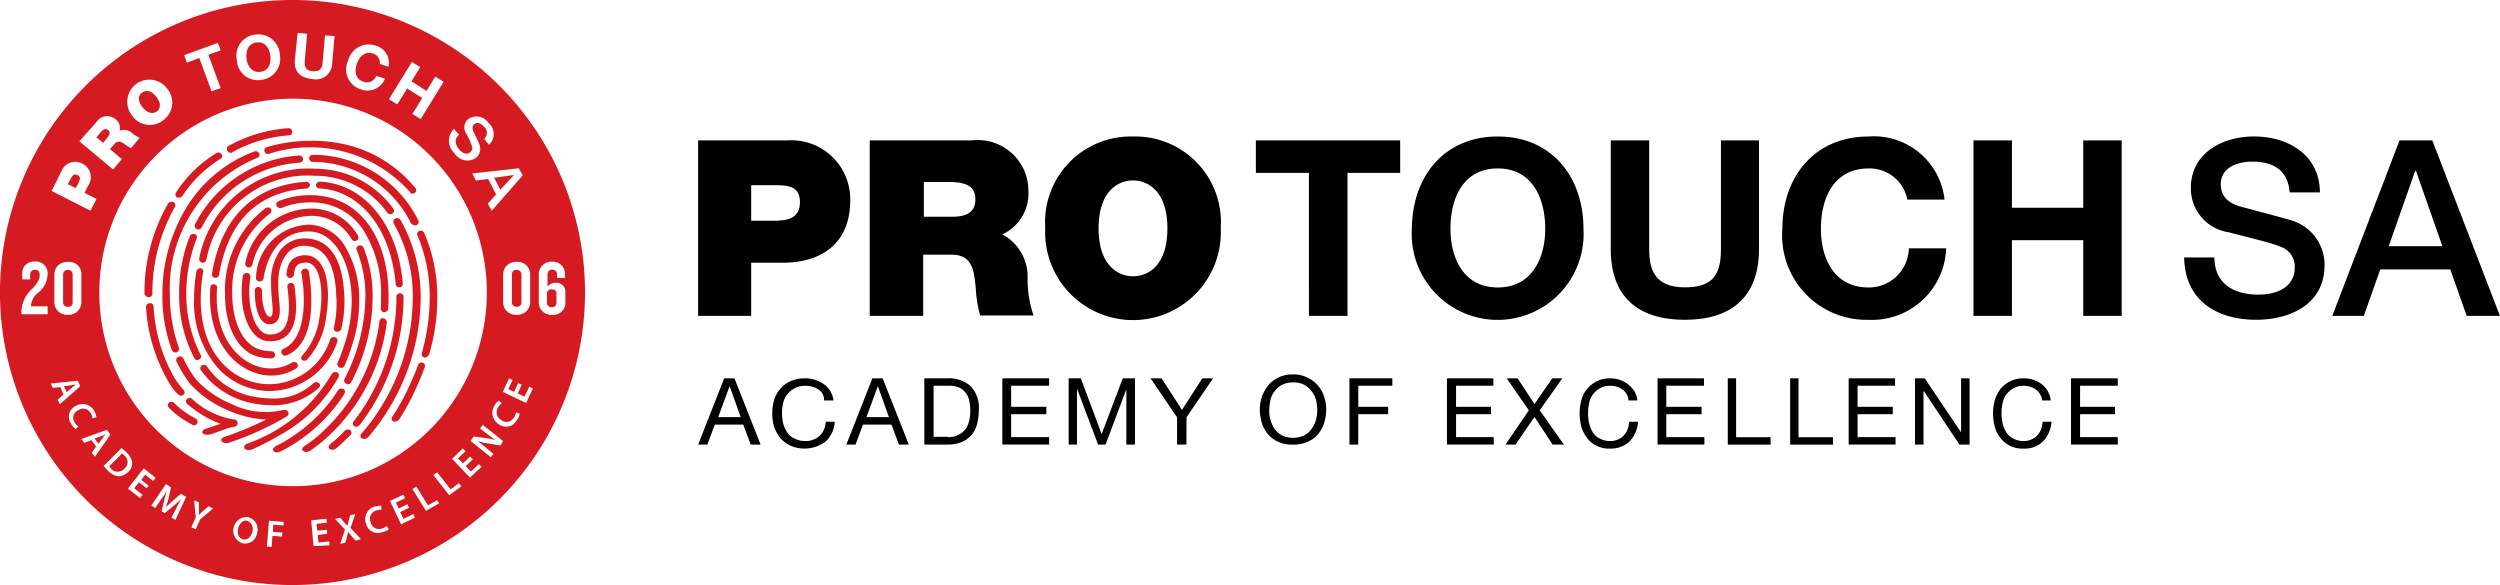<svg xmlns="http://www.w3.org/2000/svg" width="120" height="28.081" viewBox="0 0 120 28.081">
  <g id="pro-touch-logo-black" transform="translate(0 0)">
    <path id="Shape" d="M10.783,20.613c-.171.057-.419.152-.667.229-.438.114-.533-.171-.229-.267s.5-.171.7-.229a5.4,5.4,0,0,1-1.6-.953.157.157,0,0,1-.019-.229.178.178,0,0,1,.248-.019,3.8,3.8,0,0,0,2.019.991.167.167,0,0,1,.171.152.181.181,0,0,1-.114.191,2.027,2.027,0,0,0-.514.133Zm7.62-5.334a.161.161,0,0,0-.191.152,8.715,8.715,0,0,1-2.629,5.2,5.994,5.994,0,0,1-.972.781c-.267.171.038.4.3.21a7.7,7.7,0,0,0,.933-.762,8.968,8.968,0,0,0,2.724-5.391.2.2,0,0,0-.171-.191ZM8.554,18.937a.173.173,0,0,0,.133.057.271.271,0,0,0,.114-.038.157.157,0,0,0,.019-.229,3.9,3.9,0,0,1-.457-.61,7.667,7.667,0,0,1-.991-3.41.161.161,0,0,0-.191-.152.171.171,0,0,0-.171.171A7.953,7.953,0,0,0,8.059,18.27a2.4,2.4,0,0,0,.5.667Zm8,1.734a5.37,5.37,0,0,1-.686.629c-.248.21.057.4.286.21.248-.21.457-.419.667-.629a.155.155,0,0,0,0-.229.23.23,0,0,0-.267.019Zm4.039-3.639a9.7,9.7,0,0,0,.4-2.705,7.85,7.85,0,0,0-.629-3.143.184.184,0,0,0-.229-.1.154.154,0,0,0-.1.21,7.6,7.6,0,0,1,.591,3.029,9.749,9.749,0,0,1-.381,2.629.18.18,0,0,0,.114.21h.057a.252.252,0,0,0,.171-.133Zm-.667-6.211A.115.115,0,0,0,20,10.8a.166.166,0,0,0,.076-.229A5.673,5.673,0,0,0,15.126,7.43h-.114a.171.171,0,0,0,0,.343h.1a5.268,5.268,0,0,1,4.629,2.972.5.5,0,0,0,.191.076Zm.267,3.524a7.477,7.477,0,0,0-.972-3.791.177.177,0,0,0-.248-.057.166.166,0,0,0-.076.229,7,7,0,0,1,.914,3.62,9.947,9.947,0,0,1-1.448,5.068,8.564,8.564,0,0,1-1.01,1.391c-.171.191.114.4.343.152a10.009,10.009,0,0,0,.991-1.372,10.352,10.352,0,0,0,1.505-5.239Zm-6.42,5.639a.153.153,0,0,0,.057-.21.192.192,0,0,0-.21-.1,3.685,3.685,0,0,1-2.515-.286,4.724,4.724,0,0,1-1.7-1.181A5.265,5.265,0,0,1,8.8,17.2a.183.183,0,0,0-.229-.076.168.168,0,0,0-.1.229,6.627,6.627,0,0,0,.648,1.067A5.246,5.246,0,0,0,10.954,19.7a5.06,5.06,0,0,0,1.829.438,17.007,17.007,0,0,1-2.019.838c-.3.114-.076.381.248.267a14.494,14.494,0,0,0,2.762-1.257Zm.914-11.259c-2.5.171-4.058,1.7-4.515,4.42a.17.17,0,0,0,.152.191h.019a.183.183,0,0,0,.171-.133c.438-2.591,1.848-3.982,4.191-4.153a.184.184,0,0,0,.171-.171.174.174,0,0,0-.191-.152Zm1.943,9.7a.115.115,0,0,0,.076.019.17.17,0,0,0,.152-.1,8.863,8.863,0,0,0,1.029-4.077,6.242,6.242,0,0,0-.438-2.381.184.184,0,0,0-.229-.1.154.154,0,0,0-.1.21,5.84,5.84,0,0,1,.419,2.248,8.747,8.747,0,0,1-.991,3.924.164.164,0,0,0,.076.248ZM13.7,17.07a.115.115,0,0,0,.076-.019c1.619-.7,1.1-3.677,1.048-4.02a.175.175,0,0,0-.21-.133.186.186,0,0,0-.152.191c.21,1.124.267,3.162-.857,3.658a.149.149,0,0,0-.076.229.182.182,0,0,0,.171.1Zm2.61.572c.019,0,.038.019.057.019a.2.2,0,0,0,.171-.1,9.691,9.691,0,0,0,.343-.933h0a6.659,6.659,0,0,0,.362-2.172,4.952,4.952,0,0,0-.648-2.572,2.1,2.1,0,0,0-1.772-1.1,2.614,2.614,0,0,0-2.534,2.534.17.17,0,0,0,.152.191.192.192,0,0,0,.21-.133c.076-.552.476-2.267,2.172-2.267,1.181,0,2.058,1.429,2.058,3.334a6.587,6.587,0,0,1-.343,2.077h0a9.483,9.483,0,0,1-.343.914.182.182,0,0,0,.114.21Zm-1.7-.324a.206.206,0,0,0,.133-.057,3.684,3.684,0,0,0,.9-1.962,7.175,7.175,0,0,0,.1-1.086c0-1.257-.4-1.962-1.1-1.962a.648.648,0,0,0-.191.019c-.438.076-.667.362-.7.9a.171.171,0,0,0,.171.171.205.205,0,0,0,.191-.152c.019-.419.171-.533.419-.572.038,0,.1-.019.133-.019.686,0,.762,1.143.762,1.638a6.694,6.694,0,0,1-.1,1.048A3.336,3.336,0,0,1,14.5,17.07a.156.156,0,0,0,.019.229.825.825,0,0,0,.1.019ZM16.4,19.108c.057-.076.1-.152.133-.21a.16.16,0,0,0-.057-.229.208.208,0,0,0-.248.057c-.038.076-.1.133-.133.21a7.55,7.55,0,0,1-2.858,2.477c-.3.191-.038.419.286.229A7.834,7.834,0,0,0,16.4,19.108ZM10.1,13.774a4.306,4.306,0,0,0-.019.5c0,2.439,1.524,3.753,2.934,3.753a2.249,2.249,0,0,0,1.2-.343.163.163,0,0,0,.057-.229.2.2,0,0,0-.248-.057,1.948,1.948,0,0,1-1.029.286c-1.257,0-2.591-1.2-2.591-3.41a3.671,3.671,0,0,1,.019-.457.16.16,0,0,0-.171-.171c-.057-.019-.152.057-.152.133Zm10.192,3.639a.177.177,0,0,0-.229.114,5.82,5.82,0,0,1-.248.61,10.952,10.952,0,0,1-.972,1.848c-.171.248.171.362.343.114a12.283,12.283,0,0,0,.953-1.848c.1-.21.171-.419.248-.629a.154.154,0,0,0-.1-.21Zm-8.173,4.153a12.863,12.863,0,0,0,1.257-.648A7.194,7.194,0,0,0,16.25,18.1a.166.166,0,0,0-.076-.229.208.208,0,0,0-.248.076A7.606,7.606,0,0,1,11.85,21.3c-.286.152-.057.4.267.267Zm.1-2.191a5.046,5.046,0,0,0,.838.076,3.221,3.221,0,0,0,2.248-.838.143.143,0,0,0,0-.229.2.2,0,0,0-.248,0,2.776,2.776,0,0,1-2,.743,4.756,4.756,0,0,1-.8-.076,3.442,3.442,0,0,1-2.324-1.467.181.181,0,0,0-.248-.038.158.158,0,0,0-.038.229,3.974,3.974,0,0,0,2.572,1.6Zm-2.743-2.1a.115.115,0,0,0,.076-.019.149.149,0,0,0,.076-.229,6.427,6.427,0,0,1-.686-2.953,7.24,7.24,0,0,1,.5-2.629.155.155,0,0,0-.1-.21.184.184,0,0,0-.229.1,7.389,7.389,0,0,0-.514,2.743,6.608,6.608,0,0,0,.724,3.105.151.151,0,0,0,.152.1Zm.21-6.363a5.667,5.667,0,0,1,4.706-3.105.161.161,0,0,0,.152-.191.186.186,0,0,0-.191-.152,6.079,6.079,0,0,0-4.991,3.3.183.183,0,0,0,.076.229.115.115,0,0,0,.076.019.179.179,0,0,0,.171-.1ZM9.64,12.878a.192.192,0,0,0-.21.133,8.226,8.226,0,0,0-.114,1.334,4.826,4.826,0,0,0,1.124,3.3,3.4,3.4,0,0,0,2.515,1.124A3.472,3.472,0,0,0,16.193,16.4a.152.152,0,0,0-.114-.21.184.184,0,0,0-.229.1,3.115,3.115,0,0,1-2.915,2.153c-1.581,0-3.3-1.276-3.3-4.077a7.956,7.956,0,0,1,.114-1.3.141.141,0,0,0-.114-.191Zm7.468,7.6a.173.173,0,0,0,.133-.057c.114-.133.21-.267.3-.4a10.078,10.078,0,0,0,1.829-5.639V14.25a.171.171,0,1,0-.343,0v.133a9.771,9.771,0,0,1-1.772,5.468c-.1.133-.191.267-.286.381a.158.158,0,0,0,.038.229.143.143,0,0,0,.1.019ZM8.249,16.8a.167.167,0,0,0,.171.114h.057a.182.182,0,0,0,.114-.21,7.624,7.624,0,0,1-.438-2.591,6.777,6.777,0,0,1,4.191-6.534.154.154,0,0,0,.1-.21.184.184,0,0,0-.229-.1,6.457,6.457,0,0,0-3.353,2.839,7.967,7.967,0,0,0-1.067,4.02A7.484,7.484,0,0,0,8.249,16.8Zm7.106-8.078a.205.205,0,0,0-.191.152.171.171,0,0,0,.171.171c1.962.1,3.429,1.943,3.658,4.591a.156.156,0,0,0,.171.152h.019a.154.154,0,0,0,.152-.171c-.229-2.82-1.829-4.782-3.982-4.9Zm-1.143,6a8.045,8.045,0,0,0-.076-.991.173.173,0,0,0-.191-.152.17.17,0,0,0-.152.191,7.712,7.712,0,0,1,.076.953c0,1.181-.5,1.334-.933,1.334-.552,0-.972-.876-.972-2.038a4.635,4.635,0,0,1,.057-.724.17.17,0,0,0-.152-.191.192.192,0,0,0-.21.133A5.13,5.13,0,0,0,11.6,14c0,1.391.552,2.381,1.334,2.381.838.019,1.276-.552,1.276-1.657Zm4.667-4.706A4.632,4.632,0,0,0,15.126,8.1,5.325,5.325,0,0,0,9.564,12.4a.185.185,0,0,0,.133.21h.038a.183.183,0,0,0,.171-.133,4.934,4.934,0,0,1,5.22-4.039,4.271,4.271,0,0,1,3.467,1.772.181.181,0,0,0,.248.038.156.156,0,0,0,.038-.229Zm-7.106,2.61a.185.185,0,0,0,.133.21h.038a.183.183,0,0,0,.171-.133,2.947,2.947,0,0,1,2.858-2.343,2.212,2.212,0,0,1,1.905,1.124.181.181,0,0,0,.248.057.163.163,0,0,0,.057-.229,2.558,2.558,0,0,0-2.21-1.3,3.26,3.26,0,0,0-3.2,2.61Zm.991-2.648A4.964,4.964,0,0,0,10.8,14.117c0,1.638.667,2.839,1.7,3.029a2.68,2.68,0,0,0,.533.057h0a.171.171,0,0,0,0-.343,1.879,1.879,0,0,1-.457-.057c-.857-.171-1.429-1.257-1.429-2.705a4.631,4.631,0,0,1,1.81-3.848.158.158,0,0,0,.038-.229c-.038-.076-.152-.076-.229-.038Zm-5.62,4.286a.171.171,0,0,0,.171-.171A8.354,8.354,0,0,1,8.4,9.926.166.166,0,0,0,8.325,9.7a.208.208,0,0,0-.248.057A8.542,8.542,0,0,0,6.935,14.1a.243.243,0,0,0,.21.171Zm9.03,1.657h.038a.183.183,0,0,0,.171-.133,5.953,5.953,0,0,0,.152-1.334,3.087,3.087,0,0,0-.019-.419c-.133-2.153-1.1-2.591-1.905-2.591a1.471,1.471,0,0,0-1.162.572,2.555,2.555,0,0,0-.438,1.543v.076c0,.267.019.514.038.724.019.191.038.362.038.5,0,.343-.076.343-.152.343-.133,0-.362-.4-.362-1.2v-.057a.171.171,0,0,0-.171-.171h0a.171.171,0,0,0-.171.171v.076c0,.7.191,1.543.7,1.543.5,0,.5-.5.5-.667,0-.152-.019-.343-.038-.533-.019-.21-.038-.457-.038-.7v-.076c0-1.086.5-1.791,1.238-1.791.933,0,1.467.762,1.543,2.286,0,.133.019.267.019.4a5.2,5.2,0,0,1-.133,1.257.173.173,0,0,0,.152.191Zm2.267-.933h0a.205.205,0,0,0,.191-.152c.019-.191.019-.4.019-.591,0-2.953-1.467-4.877-3.753-4.877a3.949,3.949,0,0,0-1.524.286.168.168,0,0,0-.1.229.219.219,0,0,0,.229.1A3.618,3.618,0,0,1,14.9,9.716a2.954,2.954,0,0,1,2.534,1.315,5.732,5.732,0,0,1,.857,3.22c0,.191,0,.381-.019.572a.2.2,0,0,0,.171.171Zm-9.125,5.43a.17.17,0,0,0,.152-.1.183.183,0,0,0-.076-.229,4.047,4.047,0,0,1-1.029-.743.178.178,0,0,0-.248-.019.157.157,0,0,0-.019.229,4.046,4.046,0,0,0,1.124.819.123.123,0,0,0,.1.038Zm-.7-10.935a.194.194,0,0,0,.152-.1A5.951,5.951,0,0,1,10.592,7.62a.158.158,0,0,0,.038-.229.181.181,0,0,0-.248-.038A5.96,5.96,0,0,0,8.44,9.259a.166.166,0,0,0,.076.229c.038-.019.076,0,.1,0ZM19.794,9.3a.271.271,0,0,0,.114-.038.158.158,0,0,0,.038-.229C17.108,5.62,12.84,7.049,12.8,7.068a.154.154,0,0,0-.1.21.168.168,0,0,0,.229.1A6.409,6.409,0,0,1,19.68,9.221a.118.118,0,0,0,.114.076ZM11.069,7.335a.146.146,0,0,0,.1-.038,6.521,6.521,0,0,1,2.705-.8.161.161,0,0,0,.152-.191.173.173,0,0,0-.191-.152,6.863,6.863,0,0,0-2.877.857.158.158,0,0,0-.038.229.194.194,0,0,0,.152.1ZM3.391,18.5l-.324.038.133.286.248-.21c.057-.057.133-.1.191-.152h0a.965.965,0,0,0-.248.038Zm-.362-5.334v1.353a.216.216,0,0,0,.229.21.206.206,0,0,0,.229-.21V13.164a.229.229,0,0,0-.457,0Zm8.84,11.831c-.229-.038-.381.133-.438.381s.038.476.248.514.381-.133.438-.381a.42.42,0,0,0-.248-.514ZM3.715,8.4c-.171-.076-.248.038-.324.191l-.133.248.381.191L3.753,8.8c.076-.152.152-.3-.038-.4ZM5.868,21.756l-.629.629a.416.416,0,0,1,.076.1.432.432,0,0,0,.667,0,.4.4,0,0,0,0-.61l-.114-.114Zm-1.029-.819-.3.114.191.248.191-.267a1.335,1.335,0,0,1,.152-.191h0a1.166,1.166,0,0,1-.229.1ZM24.671,8.4h0l-.953.133.3.572Zm-.1,4.763v1.353a.216.216,0,0,0,.229.21.206.206,0,0,0,.229-.21V13.164a.216.216,0,0,0-.229-.21.206.206,0,0,0-.229.21ZM12.5,3.448c.419-.057.514-.419.476-.781-.057-.362-.248-.686-.667-.629s-.514.438-.476.8c.057.343.267.667.667.61ZM4.82,6.363l-.191.229.324.267.21-.267c.076-.1.171-.229.019-.362-.1-.057-.21-.057-.362.133Zm23.261,7.678A14.041,14.041,0,1,1,14.041,0,14.041,14.041,0,0,1,28.081,14.041ZM24.8,12.574a.6.6,0,0,0-.648.629v1.276a.6.6,0,0,0,.648.629.605.605,0,0,0,.648-.629V13.2a.6.6,0,0,0-.648-.629ZM22.671,8.325l.171.343.591-.076.381.743-.4.438.191.343,1.486-1.7L24.9,8.078Zm-.857-.972a.718.718,0,0,0,1.048.21.558.558,0,0,0,.133-.667c-.038-.1-.248-.533-.267-.572-.057-.133-.076-.267.038-.362.152-.133.343-.019.457.114a.389.389,0,0,1,.019.591l.229.286a.7.7,0,0,0-.019-1.048.691.691,0,0,0-.972-.191.518.518,0,0,0-.1.7,3.431,3.431,0,0,1,.267.591.253.253,0,0,1-.076.3c-.114.1-.324.114-.533-.133-.191-.229-.248-.5,0-.7l-.248-.286a.8.8,0,0,0,.019,1.162ZM18.67,4.763l.4.248.476-.762.724.457-.476.762.4.248,1.1-1.791-.4-.248-.419.686-.724-.457.419-.686-.4-.248Zm-1.353-.476a.9.9,0,0,0,1.162-.514l-.419-.133a.473.473,0,0,1-.61.286c-.4-.133-.438-.514-.324-.857s.381-.629.781-.5a.469.469,0,0,1,.324.5l.419.133a.86.86,0,0,0-.61-1.01,1.026,1.026,0,0,0-1.334.724,1,1,0,0,0,.61,1.372ZM14.155,2.858c-.057.572.248.876.819.933a.785.785,0,0,0,.972-.762l.114-1.3L15.6,1.7l-.114,1.3c-.019.3-.152.438-.476.419-.381-.038-.4-.267-.381-.5l.114-1.3-.457-.038ZM11.373,2.9a1,1,0,0,0,1.181.933,1.021,1.021,0,0,0,.876-1.219,1.025,1.025,0,0,0-1.181-.953A1.013,1.013,0,0,0,11.373,2.9ZM8.84,2.648l.133.362.591-.229.591,1.6.438-.152L10,2.629l.591-.21-.133-.362ZM6.325,5.525a1.026,1.026,0,0,0,1.505.248A1.039,1.039,0,0,0,8.02,4.248a1.062,1.062,0,1,0-1.7,1.276ZM3.81,6.782,5.43,8.135l.419-.5-.572-.476L5.506,6.9c.171-.191.343-.076.5.038.1.057.171.114.286.171l.419-.5a1.268,1.268,0,0,1-.381-.229.545.545,0,0,0-.591-.1.526.526,0,0,0-.21-.572.611.611,0,0,0-.9.152ZM2.477,9.164l1.867.953.286-.572-.572-.286.171-.343a.725.725,0,0,0-.286-1.067.713.713,0,0,0-.991.362Zm.781,3.41a.6.6,0,0,0-.648.629v1.276a.6.6,0,0,0,.648.629.605.605,0,0,0,.648-.629V13.2a.586.586,0,0,0-.648-.629Zm-1.772,2.1a.9.9,0,0,1,.3-.591,1.172,1.172,0,0,0,.5-.9.57.57,0,0,0-.629-.629.559.559,0,0,0-.591.591v.267h.381V13.2c0-.152.076-.248.229-.248s.229.076.229.248c0,.21-.1.381-.362.667a1.525,1.525,0,0,0-.514,1.086v.133H2.286v-.381h-.8Zm1.391,4.725.972-.857-.114-.267-1.3.133.1.21.362-.038.152.362-.286.248Zm.876.3a.4.4,0,0,1,.61.152.454.454,0,0,1,.076.229l.191-.057a.959.959,0,0,0-.1-.286.637.637,0,0,0-.9-.248.572.572,0,0,0-.21.857.727.727,0,0,0,.21.248l.133-.114a.858.858,0,0,1-.171-.191.389.389,0,0,1,.152-.591Zm.8,2.229L5.3,20.861l-.171-.229-1.219.438.133.191.343-.133.229.3-.21.3Zm1.124.934a.668.668,0,0,0,.476-.21.542.542,0,0,0,.191-.457.843.843,0,0,0-.248-.457,2.474,2.474,0,0,0-.267-.229l-.857.857c.057.057.114.133.21.229a.855.855,0,0,0,.5.267Zm1.467.457-.362-.286.191-.248.381.3.114-.152L6.9,22.48l-.762.972.591.457.114-.152-.4-.324.229-.286.362.286Zm1.791.533L8.687,23.7l-.4.343c-.114.1-.229.21-.324.3h0c.038-.133.1-.286.133-.438l.114-.514-.248-.152-.7,1.029.191.114.286-.419c.1-.133.21-.3.286-.438h0A4.448,4.448,0,0,0,7.887,24l-.133.533.152.1.438-.362c.133-.114.267-.229.362-.324h0a3.494,3.494,0,0,0-.248.457l-.229.438.191.114Zm1.3.552-.229-.1-.267.229a1.8,1.8,0,0,0-.191.191h0v-.61l-.229-.1.076.819-.21.476.21.1.21-.476Zm1.676.419a.646.646,0,0,0-.267,1.257.588.588,0,0,0,.7-.514.6.6,0,0,0-.438-.743Zm1.7.229-.7-.057-.1,1.238.229.019.038-.533.457.038.019-.191-.457-.038.019-.343.5.038Zm.457-1.715a9.3,9.3,0,1,0-9.3-9.3,9.285,9.285,0,0,0,9.3,9.3Zm1.753,2.839-.019-.191-.514.057-.038-.362.457-.057-.019-.191-.457.038-.038-.324.5-.057L15.66,24.9l-.724.076.114,1.238Zm1.505-.3-.5-.533.229-.667-.248.057-.076.286c-.019.076-.038.133-.057.229h0a1.233,1.233,0,0,0-.152-.171l-.191-.229-.248.057.476.514-.229.686.248-.057.076-.267c.019-.1.038-.171.057-.248h0a2.571,2.571,0,0,1,.171.21l.191.21Zm1.334-.476-.1-.152a.547.547,0,0,1-.21.114.4.4,0,0,1-.552-.286.406.406,0,0,1,.267-.572.605.605,0,0,1,.248-.038l-.019-.191a1.145,1.145,0,0,0-.3.038.626.626,0,0,0-.419.838.577.577,0,0,0,.8.381.493.493,0,0,0,.286-.133Zm1.257-.552-.076-.171-.476.229-.152-.324.419-.21-.076-.171-.419.21-.133-.286.438-.21-.076-.171-.648.3.533,1.124Zm1.162-.686-.1-.152-.438.248-.552-.9-.191.114.648,1.048Zm1.067-.819-.114-.152-.4.3-.648-.819L20.8,22.8l.762.972Zm.972-.933-.133-.133-.381.362-.248-.267.343-.324-.133-.133-.343.324L21.985,22l.362-.343-.133-.133-.514.5.857.9Zm1.029-1.238-.972-.781-.133.171.343.267c.152.114.267.21.419.3h0a3.229,3.229,0,0,0-.457-.1l-.61-.076-.152.21.972.781.133-.152-.343-.286a5.043,5.043,0,0,0-.419-.324h0a4.213,4.213,0,0,0,.476.1l.629.1Zm.8-1.315-.171-.057a.733.733,0,0,1-.1.229.4.4,0,0,1-.61.133.415.415,0,0,1-.152-.61.571.571,0,0,1,.171-.191l-.133-.133a.617.617,0,0,0-.21.229.643.643,0,0,0,.21.914.575.575,0,0,0,.857-.21.624.624,0,0,0,.133-.3Zm.629-1.219-.171-.076-.229.476-.324-.152.191-.419-.171-.076-.191.419-.286-.133.21-.438-.171-.076-.3.648,1.124.533Zm1.562-4.153v-.457a.43.43,0,0,0-.457-.457.476.476,0,0,0-.4.191v-.572c0-.152.076-.248.229-.248s.229.1.229.248v.152h.381v-.191a.585.585,0,0,0-.61-.591.61.61,0,0,0-.648.648v1.276a.6.6,0,0,0,.648.629.581.581,0,0,0,.629-.629ZM7.525,5.353c.133-.1.267-.343-.019-.7-.286-.381-.552-.3-.686-.21s-.267.343.019.7.552.3.686.21Zm18.956,8.535a.206.206,0,0,0-.229.21v.419a.22.22,0,0,0,.229.229.206.206,0,0,0,.229-.21V14.1c0-.133-.057-.21-.229-.21Z" transform="translate(0 0)" fill="#d51a22"/>
    <path id="Shape-2" data-name="Shape" d="M179,36h4.264a2.831,2.831,0,0,1,3.037,2.878c0,2.034-1.339,2.994-3.245,2.994h-1.509v2.552H179V36Zm2.547,3.857h.981c.66,0,1.358-.038,1.358-.9,0-.768-.585-.806-1.207-.806h-1.132Z" transform="translate(-145.49 -29.261)"/>
    <path id="Shape-3" data-name="Shape" d="M223.019,36H227.9a2.43,2.43,0,0,1,2.716,2.4,2.162,2.162,0,0,1-1.253,2.111,2.29,2.29,0,0,1,1.215,2.092,5.35,5.35,0,0,0,.285,1.8H228.3a6.053,6.053,0,0,1-.209-1.286c-.076-.806-.133-1.631-1.158-1.631h-1.367v2.936H223V36Zm2.564,3.665h1.348c.475,0,1.14-.077,1.14-.825,0-.537-.285-.844-1.272-.844h-1.2v1.67Z" transform="translate(-181.253 -29.261)"/>
    <path id="Shape-4" data-name="Shape" d="M272.212,35a4.113,4.113,0,0,1,4.212,4.39,4.217,4.217,0,1,1-8.424,0A4.113,4.113,0,0,1,272.212,35m0,6.709c.664,0,1.651-.441,1.651-2.3s-1.006-2.3-1.651-2.3-1.651.441-1.651,2.3,1.006,2.3,1.651,2.3" transform="translate(-217.828 -28.448)"/>
    <path id="Path" d="M324.547,37.558H322V36h6.927v1.558H326.4v6.866h-1.852Z" transform="translate(-261.719 -29.261)"/>
    <path id="Shape-5" data-name="Shape" d="M366.128,35c2.58,0,4.109,1.936,4.109,4.428a4.126,4.126,0,1,1-8.237,0c.019-2.492,1.529-4.428,4.128-4.428m0,7.246c1.644,0,2.274-1.419,2.274-2.818,0-1.476-.631-2.895-2.274-2.895-1.663,0-2.274,1.419-2.274,2.895,0,1.419.631,2.818,2.274,2.818" transform="translate(-294.231 -28.448)"/>
    <path id="Path-2" data-name="Path" d="M420.114,41.228c0,2.287-1.331,3.383-3.557,3.383-2.245,0-3.557-1.1-3.557-3.383V36h1.845v5.228c0,.923.228,1.826,1.712,1.826,1.312,0,1.731-.577,1.731-1.826V36h1.826Z" transform="translate(-335.683 -29.261)"/>
    <path id="Path-3" data-name="Path" d="M462.993,38.01a1.839,1.839,0,0,0-1.85-1.476c-1.677,0-2.293,1.419-2.293,2.895,0,1.4.617,2.818,2.293,2.818a1.919,1.919,0,0,0,1.927-1.879h1.792a3.559,3.559,0,0,1-3.719,3.431A4.051,4.051,0,0,1,457,39.428c0-2.492,1.542-4.428,4.143-4.428a3.411,3.411,0,0,1,3.642,3.029h-1.792Z" transform="translate(-371.446 -28.448)"/>
    <path id="Path-4" data-name="Path" d="M506,36h1.846v3.231h3.422V36h1.846v8.424h-1.846V40.789h-3.422v3.635H506Z" transform="translate(-411.273 -29.261)"/>
    <path id="Path-5" data-name="Path" d="M561.454,40.789c0,1.284.944,1.8,2.1,1.8,1.265,0,1.756-.633,1.756-1.265a1.011,1.011,0,0,0-.68-1.035c-.585-.23-1.34-.383-2.473-.69a2.123,2.123,0,0,1-1.831-2.128c0-1.687,1.529-2.473,3.02-2.473,1.718,0,3.172.939,3.172,2.684h-1.454c-.076-1.073-.793-1.476-1.793-1.476-.661,0-1.51.249-1.51,1.093,0,.594.4.92.982,1.073.132.038,1.963.518,2.4.652a2.224,2.224,0,0,1,1.6,2.147c0,1.879-1.642,2.626-3.285,2.626-1.888,0-3.417-.92-3.455-2.99h1.454Z" transform="translate(-455.164 -28.448)"/>
    <path id="Shape-6" data-name="Shape" d="M601.228,36H602.8l3.247,8.424h-1.595l-.788-2.231h-3.362l-.788,2.231H598Zm-.519,5.078h2.575l-1.268-3.616h-.038Z" transform="translate(-486.05 -29.261)"/>
    <path id="Shape-7" data-name="Shape" d="M180.744,97,182,100.183h-.474l-.36-.96H179.8l-.36.96H179L180.251,97Zm.3,1.864-.531-1.488h0l-.55,1.488Z" transform="translate(-145.49 -78.841)"/>
    <path id="Path-6" data-name="Path" d="M200.207,97.53a1.093,1.093,0,0,0-.611-.17,1.071,1.071,0,0,0-.512.114,1.28,1.28,0,0,0-.355.284,1.029,1.029,0,0,0-.2.416,1.985,1.985,0,0,0-.059.492,2.031,2.031,0,0,0,.059.511,1.486,1.486,0,0,0,.2.435.837.837,0,0,0,.355.284,1.071,1.071,0,0,0,.512.114.859.859,0,0,0,.394-.076.782.782,0,0,0,.3-.189.92.92,0,0,0,.2-.3,1.181,1.181,0,0,0,.079-.36H201a1.4,1.4,0,0,1-.434.947,1.692,1.692,0,0,1-1.675.208,1.551,1.551,0,0,1-.493-.36,1.986,1.986,0,0,1-.3-.53,2.277,2.277,0,0,1,0-1.325,1.421,1.421,0,0,1,.788-.89,1.6,1.6,0,0,1,.69-.133,1.412,1.412,0,0,1,.493.076,1.4,1.4,0,0,1,.414.208,1.175,1.175,0,0,1,.3.322,1.141,1.141,0,0,1,.158.454h-.453a.585.585,0,0,0-.276-.53" transform="translate(-160.933 -78.841)"/>
    <path id="Shape-8" data-name="Shape" d="M218.744,97,220,100.183h-.474l-.36-.96H217.8l-.36.96H217L218.251,97Zm.3,1.864-.531-1.488h0l-.55,1.488Z" transform="translate(-176.376 -78.841)"/>
    <path id="Shape-9" data-name="Shape" d="M238.1,97a1.594,1.594,0,0,1,1.123.374,1.508,1.508,0,0,1,.393,1.142,2.728,2.728,0,0,1-.094.711,1.291,1.291,0,0,1-.281.524,1.383,1.383,0,0,1-.468.318,1.919,1.919,0,0,1-.693.112H237V97Zm.037,2.827a.7.7,0,0,0,.187-.019.5.5,0,0,0,.225-.056,1.547,1.547,0,0,0,.243-.131,1.073,1.073,0,0,0,.206-.206,1.269,1.269,0,0,0,.15-.356,1.884,1.884,0,0,0,.056-.505,2.088,2.088,0,0,0-.056-.505.788.788,0,0,0-.187-.374.694.694,0,0,0-.318-.243,1.268,1.268,0,0,0-.487-.075h-.711v2.452h.693Z" transform="translate(-192.632 -78.841)"/>
    <path id="Path-7" data-name="Path" d="M259.246,97v.356h-1.824v1.011h1.69v.356h-1.69v1.1h1.824v.356H257V97Z" transform="translate(-208.888 -78.841)"/>
    <path id="Path-8" data-name="Path" d="M274.584,97l1,2.677L276.6,97h.584v3.183h-.414V97.524h0l-1,2.658h-.358l-1-2.658H274.4v2.658H274V97Z" transform="translate(-222.705 -78.841)"/>
    <path id="Path-9" data-name="Path" d="M296.723,100.183h-.45v-1.31L295,97h.529l.979,1.516L297.486,97H298l-1.273,1.872Z" transform="translate(-239.774 -78.841)"/>
    <path id="Shape-10" data-name="Shape" d="M323.1,97.072a2.019,2.019,0,0,1,.295-.536,1.512,1.512,0,0,1,1.2-.536,1.346,1.346,0,0,1,.688.153,1.424,1.424,0,0,1,.511.383,1.445,1.445,0,0,1,.295.536,1.769,1.769,0,0,1,.1.632,2.239,2.239,0,0,1-.1.632,1.586,1.586,0,0,1-.295.536,1.234,1.234,0,0,1-.511.364,1.571,1.571,0,0,1-.688.134,1.661,1.661,0,0,1-.707-.134,1.356,1.356,0,0,1-.491-.364,1.446,1.446,0,0,1-.295-.536,2.352,2.352,0,0,1-.1-.632,2.136,2.136,0,0,1,.1-.632m.413,1.11a1.516,1.516,0,0,0,.2.44,1.069,1.069,0,0,0,.354.306,1.282,1.282,0,0,0,1.061,0,1.068,1.068,0,0,0,.354-.306,1.547,1.547,0,0,0,.216-.44,1.972,1.972,0,0,0,0-.957,1.082,1.082,0,0,0-.216-.421,1.068,1.068,0,0,0-.354-.306,1.083,1.083,0,0,0-.53-.115,1.2,1.2,0,0,0-.53.115,1.069,1.069,0,0,0-.354.306,1.048,1.048,0,0,0-.2.421,2,2,0,0,0-.059.479,1.336,1.336,0,0,0,.059.479" transform="translate(-262.532 -78.028)"/>
    <path id="Path-10" data-name="Path" d="M348.059,97v.356h-1.636v1.011h1.434v.356h-1.434v1.46H346V97Z" transform="translate(-281.226 -78.841)"/>
    <path id="Path-11" data-name="Path" d="M373.227,97v.356h-1.79v1.011h1.675v.356h-1.675v1.1h1.809v.356H371V97Z" transform="translate(-301.546 -78.841)"/>
    <path id="Path-12" data-name="Path" d="M386.058,97h.523l.813,1.236L388.246,97h.484l-1.085,1.535,1.162,1.647h-.542l-.871-1.329-.91,1.329H386l1.123-1.647Z" transform="translate(-313.738 -78.841)"/>
    <path id="Path-13" data-name="Path" d="M407.046,97.53a.949.949,0,0,0-.576-.17.964.964,0,0,0-.484.114,1.223,1.223,0,0,0-.335.284,1.057,1.057,0,0,0-.186.416,2.1,2.1,0,0,0-.056.492,2.149,2.149,0,0,0,.056.511,1.531,1.531,0,0,0,.186.435.7.7,0,0,0,.335.284.964.964,0,0,0,.484.114.771.771,0,0,0,.372-.076.735.735,0,0,0,.279-.189.926.926,0,0,0,.186-.3,1.24,1.24,0,0,0,.074-.36h.428a1.527,1.527,0,0,1-.409.947,1.329,1.329,0,0,1-.948.341,1.305,1.305,0,0,1-.632-.133,1.222,1.222,0,0,1-.446-.36,1.591,1.591,0,0,1-.279-.53,2.408,2.408,0,0,1,0-1.325,1.313,1.313,0,0,1,.279-.53,1.472,1.472,0,0,1,.465-.36,1.406,1.406,0,0,1,.632-.133,1.264,1.264,0,0,1,.465.076,1.291,1.291,0,0,1,.391.208,1.633,1.633,0,0,1,.3.322,1.186,1.186,0,0,1,.149.454h-.428a.668.668,0,0,0-.3-.53" transform="translate(-329.181 -78.841)"/>
    <path id="Path-14" data-name="Path" d="M427.228,97v.356h-1.809v1.011h1.694v.356h-1.694v1.1h1.828v.356H425V97Z" transform="translate(-345.437 -78.841)"/>
    <path id="Path-15" data-name="Path" d="M443.4,97v2.827h1.655v.356H443V97Z" transform="translate(-360.067 -78.841)"/>
    <path id="Path-16" data-name="Path" d="M459.4,97v2.827h1.655v.356H459V97Z" transform="translate(-373.072 -78.841)"/>
    <path id="Path-17" data-name="Path" d="M476.227,97v.356h-1.8v1.011h1.69v.356h-1.69v1.1h1.824v.356H474V97Z" transform="translate(-385.264 -78.841)"/>
    <path id="Path-18" data-name="Path" d="M491.466,97l1.728,2.565h.019V97h.408v3.183h-.485l-1.708-2.565h-.019v2.565H491V97Z" transform="translate(-399.081 -78.841)"/>
    <path id="Path-19" data-name="Path" d="M513.046,97.53a.988.988,0,0,0-.576-.17.964.964,0,0,0-.483.114,1.223,1.223,0,0,0-.335.284,1.056,1.056,0,0,0-.186.416,2.1,2.1,0,0,0-.056.492,2.147,2.147,0,0,0,.056.511,1.529,1.529,0,0,0,.186.435.8.8,0,0,0,.335.284.964.964,0,0,0,.483.114.82.82,0,0,0,.372-.076.735.735,0,0,0,.279-.189.925.925,0,0,0,.186-.3,1.24,1.24,0,0,0,.074-.36h.428a1.528,1.528,0,0,1-.409.947,1.269,1.269,0,0,1-.948.341,1.3,1.3,0,0,1-.632-.133,1.221,1.221,0,0,1-.446-.36,1.313,1.313,0,0,1-.279-.53,2.408,2.408,0,0,1,0-1.325,1.591,1.591,0,0,1,.279-.53,1.472,1.472,0,0,1,.465-.36,1.382,1.382,0,0,1,.651-.133,1.264,1.264,0,0,1,.465.076,1.292,1.292,0,0,1,.391.208,1.152,1.152,0,0,1,.279.322,1.186,1.186,0,0,1,.149.454h-.409a.8.8,0,0,0-.316-.53" transform="translate(-415.337 -78.841)"/>
    <path id="Path-20" data-name="Path" d="M533.246,97v.356h-1.809v1.011h1.675v.356h-1.675v1.1h1.809v.356H531V97Z" transform="translate(-431.593 -78.841)"/>
  </g>
</svg>
